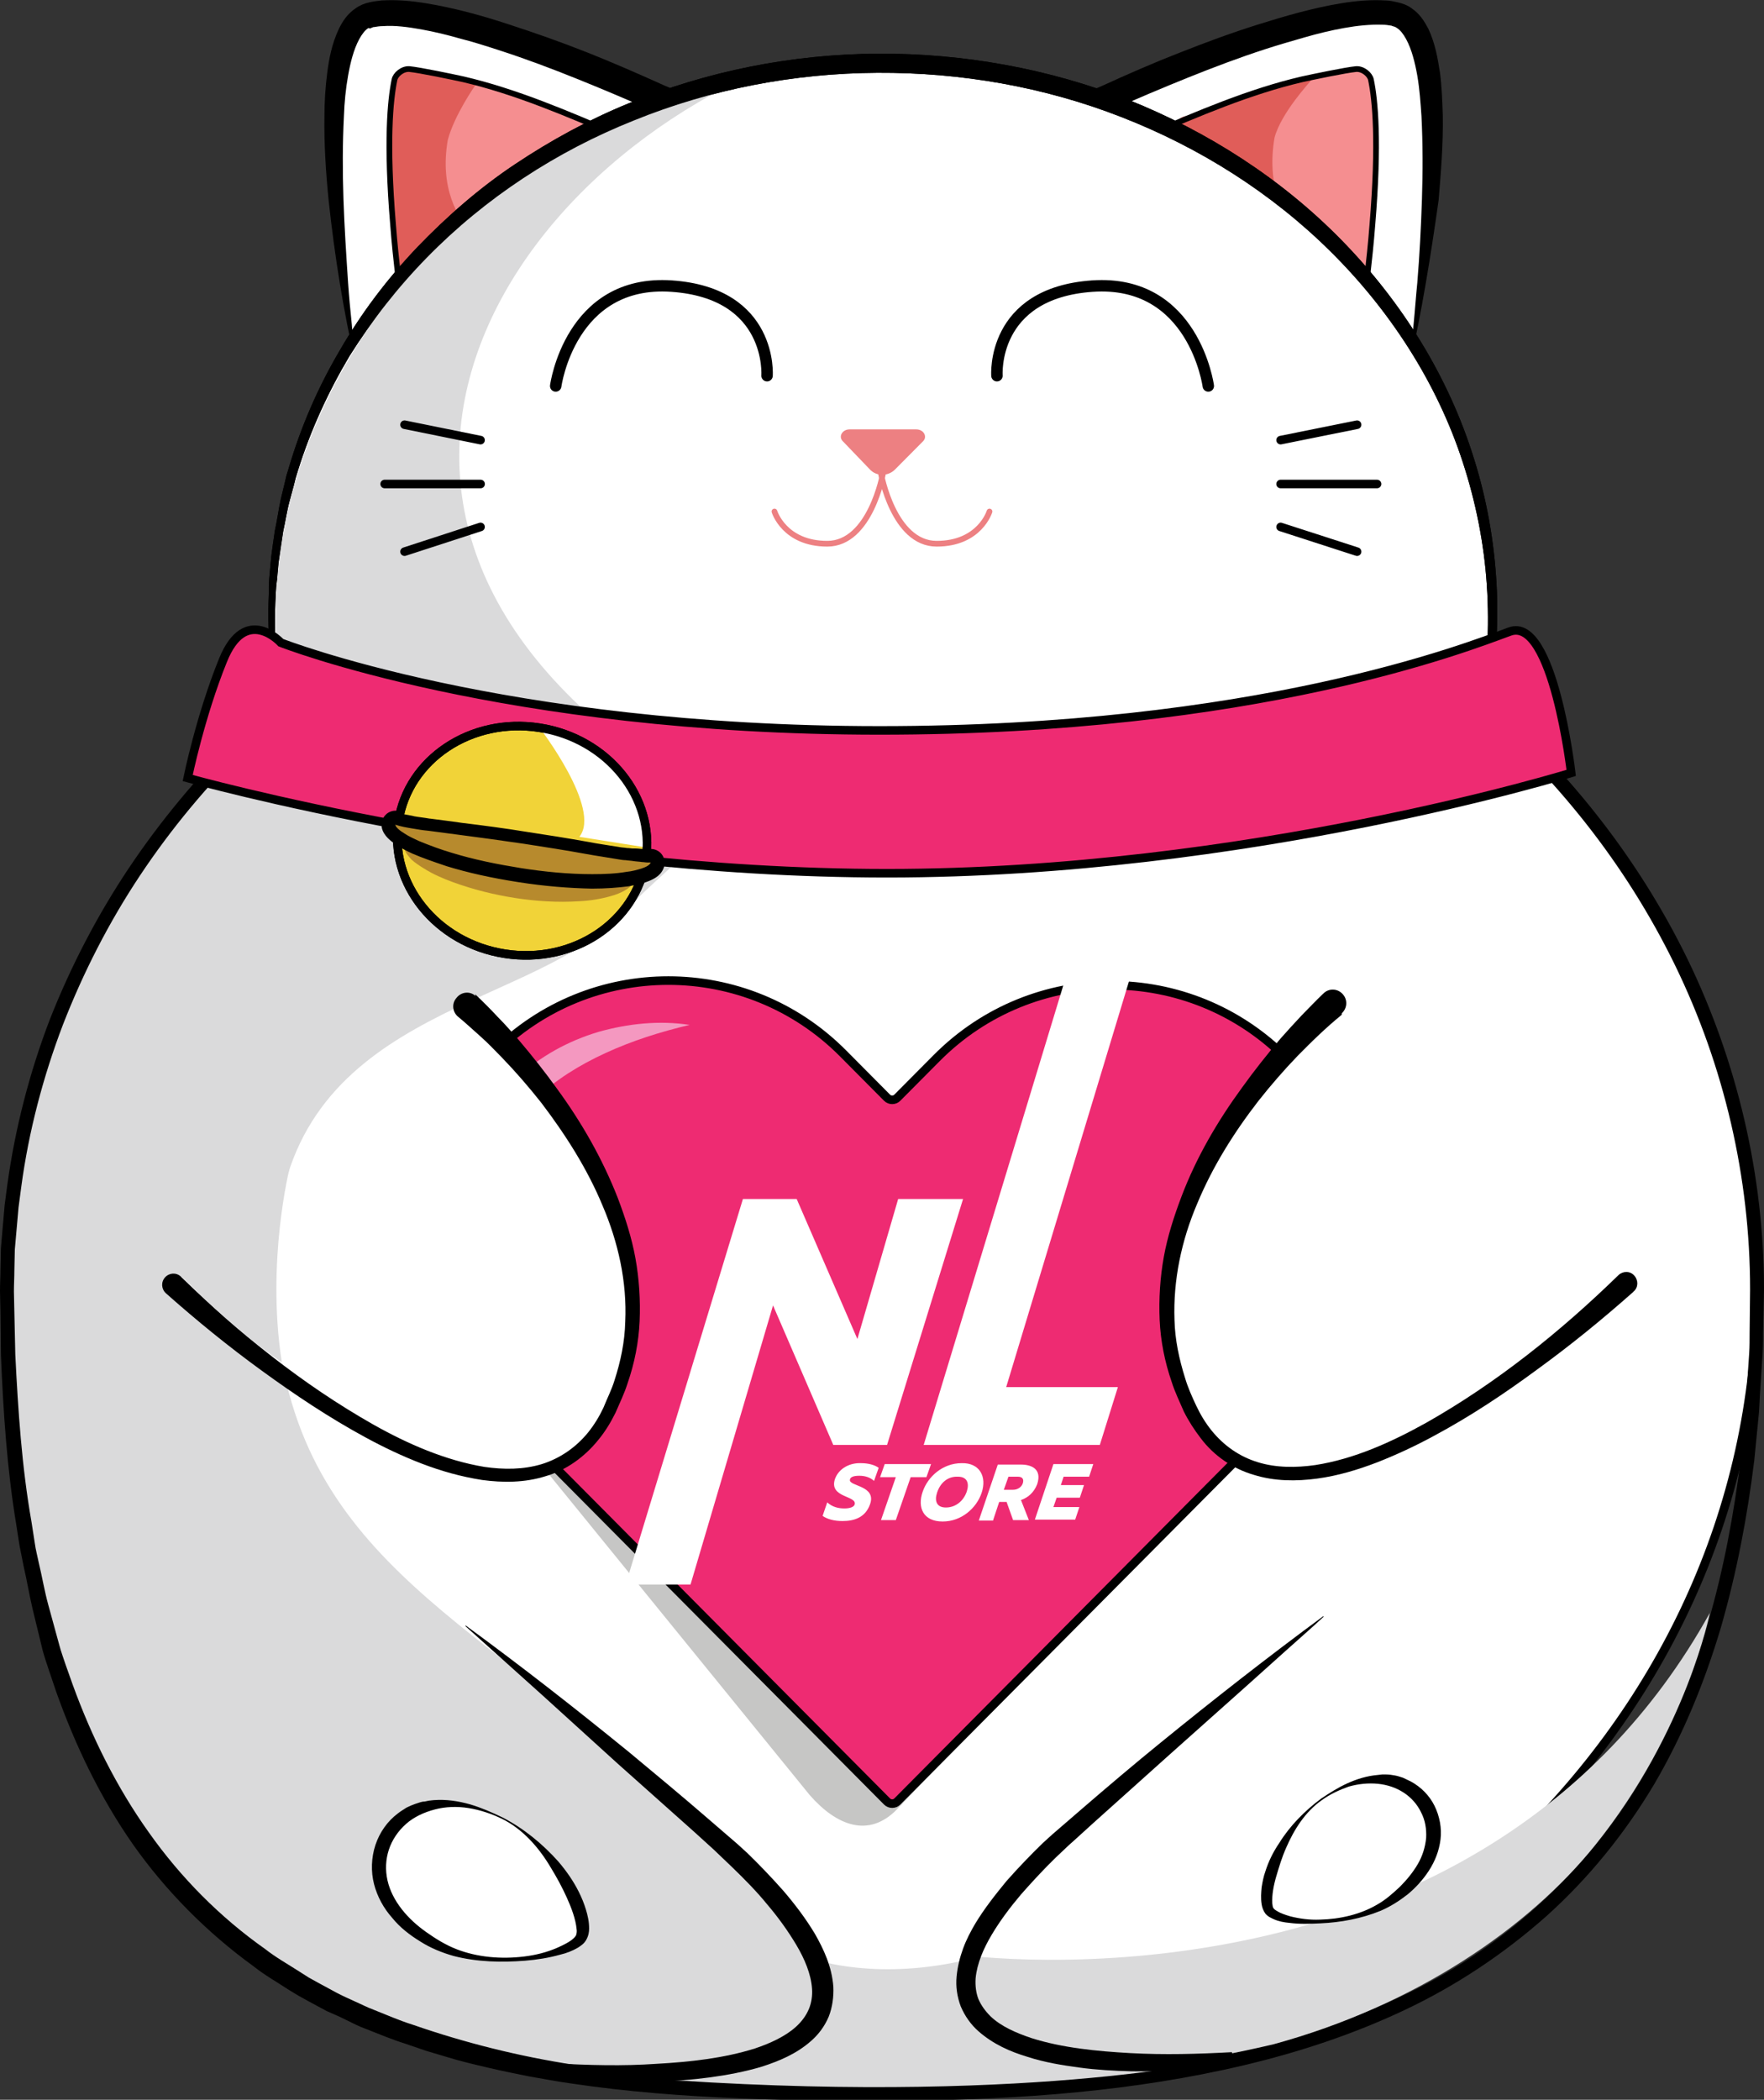 <svg width="79" height="94" viewBox="0 0 79 94" fill="none" xmlns="http://www.w3.org/2000/svg">
<rect x="0" y="0" width="79" height="94" fill="#333333" stroke="none"/>
<g clip-path="url(#clip0_6_227)">
<path d="M39.501 93.687C61.144 93.687 78.69 77.588 78.69 57.729C78.69 37.87 61.144 21.771 39.501 21.771C17.858 21.771 0.312 37.87 0.312 57.729C0.312 77.588 17.858 93.687 39.501 93.687Z" fill="white" stroke="black" stroke-width="0.384" stroke-miterlimit="10"/>
<path d="M12.351 55.702C11.666 68.468 19.845 71.602 27.587 78.372C34.831 84.702 38.733 87.899 36.907 90.845C35.288 93.457 29.123 93.415 29.081 93.394C27.358 93.143 26.694 93.102 24.639 92.746C16.773 91.367 10.047 87.565 5.834 81.213C1.994 75.488 0.312 67.674 0.312 57.729C0.312 37.88 17.852 21.771 39.501 21.771C55.795 21.771 40.207 28.77 27.545 41.181C23.394 45.255 12.912 45.276 12.351 55.702Z" fill="#DADADB"/>
<path d="M79 57.729L78.958 59.63C78.958 59.944 78.958 60.257 78.938 60.591L78.875 61.552L78.813 62.513C78.792 62.827 78.792 63.14 78.751 63.474L78.564 65.376C78.253 67.904 77.775 70.411 77.07 72.856C76.343 75.3 75.368 77.682 74.081 79.876C72.773 82.07 71.154 84.076 69.244 85.789C67.335 87.481 65.197 88.902 62.893 89.988C60.589 91.075 58.181 91.869 55.711 92.454C50.771 93.624 45.706 93.979 40.683 94.042C38.172 94.063 35.639 94.042 33.128 93.937C30.616 93.833 28.084 93.645 25.572 93.269C24.95 93.185 24.327 93.06 23.704 92.955C23.081 92.83 22.459 92.705 21.836 92.558C21.213 92.412 20.591 92.266 19.989 92.078L19.075 91.806L18.162 91.493C17.56 91.305 16.958 91.054 16.377 90.824C16.086 90.72 15.796 90.573 15.505 90.427C15.215 90.281 14.924 90.156 14.633 90.03L13.782 89.571L13.367 89.341L12.952 89.09C12.412 88.735 11.852 88.421 11.354 88.024C9.278 86.52 7.431 84.661 5.957 82.571C4.483 80.461 3.363 78.121 2.511 75.718L2.2 74.799C2.096 74.485 1.993 74.193 1.91 73.879L1.453 71.999C1.308 71.372 1.204 70.746 1.059 70.119C0.996 69.805 0.934 69.492 0.872 69.178L0.726 68.238C0.311 65.731 0.145 63.182 0.041 60.654L0.021 58.753L-6.10352e-05 57.791C-6.10352e-05 57.478 0.021 57.144 0.021 56.83L0.041 55.869L0.124 54.908L0.208 53.947L0.332 53.007C0.685 50.479 1.328 47.992 2.242 45.611C3.176 43.25 4.359 40.972 5.77 38.862C7.182 36.752 8.822 34.788 10.627 32.991C14.26 29.418 18.577 26.618 23.268 24.675C27.959 22.732 32.982 21.667 38.047 21.499C43.112 21.332 48.197 22.022 53.013 23.631C57.807 25.239 62.332 27.726 66.214 31.006C70.095 34.286 73.333 38.34 75.575 42.936C77.796 47.512 79 52.61 79 57.729ZM78.377 57.729C78.377 52.714 77.215 47.721 75.015 43.208C72.814 38.695 69.639 34.704 65.819 31.486C62 28.248 57.538 25.803 52.805 24.216C48.072 22.628 43.049 21.938 38.047 22.105C33.065 22.273 28.105 23.317 23.476 25.239C18.889 27.141 14.613 29.919 11.043 33.43C9.257 35.185 7.659 37.107 6.268 39.196C4.878 41.286 3.736 43.521 2.823 45.861C1.93 48.201 1.287 50.646 0.955 53.111L0.83 54.052L0.747 54.992L0.664 55.932L0.643 56.872C0.643 57.186 0.623 57.499 0.623 57.812L0.643 58.753L0.685 60.633C0.809 63.14 0.976 65.668 1.411 68.134L1.557 69.074C1.598 69.387 1.681 69.68 1.744 69.993C1.889 70.599 1.993 71.226 2.159 71.832L2.657 73.65C2.74 73.963 2.844 74.235 2.947 74.548L3.259 75.426C4.11 77.766 5.231 80.022 6.663 82.028C8.095 84.055 9.859 85.831 11.873 87.251C12.35 87.627 12.911 87.941 13.43 88.275L13.824 88.526L14.239 88.756L15.049 89.195C15.318 89.341 15.609 89.466 15.879 89.591C16.169 89.717 16.439 89.863 16.73 89.968C17.311 90.197 17.872 90.448 18.473 90.636C20.819 91.451 23.247 92.057 25.697 92.433C30.637 93.227 35.66 93.394 40.683 93.373C45.685 93.311 50.709 92.955 55.586 91.827C58.015 91.263 60.402 90.469 62.644 89.424C64.906 88.38 67.003 87.001 68.85 85.329C70.697 83.658 72.296 81.715 73.562 79.563C74.828 77.41 75.783 75.07 76.488 72.668C77.194 70.265 77.651 67.779 77.962 65.292L78.149 63.412C78.19 63.099 78.19 62.785 78.211 62.472L78.273 61.531L78.336 60.591C78.356 60.278 78.356 59.964 78.356 59.651L78.377 57.729Z" fill="black"/>
<path d="M15.942 16.381C15.942 16.381 13.327 1.358 16.585 0.627C19.844 -0.104 29.475 4.388 29.475 4.388L31.406 10.384L15.942 16.381Z" fill="white"/>
<path d="M15.942 16.381C15.382 13.936 14.987 11.471 14.717 8.963C14.593 7.71 14.51 6.456 14.53 5.182C14.53 4.555 14.572 3.907 14.655 3.259C14.738 2.612 14.863 1.964 15.174 1.295C15.34 0.961 15.548 0.627 15.921 0.376C16.087 0.251 16.336 0.146 16.544 0.105C16.731 0.063 16.897 0.042 17.084 0.021C17.789 -0.021 18.433 0.042 19.076 0.146C20.342 0.355 21.567 0.69 22.771 1.087C23.933 1.463 25.116 1.88 26.279 2.34C27.441 2.8 28.583 3.301 29.745 3.824L29.994 3.928L30.077 4.179C30.389 5.182 30.721 6.185 31.032 7.187L31.966 10.196L32.111 10.698L31.634 10.886C30.306 11.387 28.977 11.868 27.649 12.327L25.656 13.038L23.684 13.727L15.942 16.381ZM15.942 16.381L23.705 13.038L25.594 12.223L27.483 11.429C28.728 10.906 29.974 10.384 31.219 9.883L30.887 10.572L29.89 7.584C29.558 6.582 29.247 5.579 28.915 4.597L29.247 4.973C28.126 4.471 26.985 3.991 25.843 3.531C24.701 3.071 23.539 2.633 22.377 2.257C21.795 2.069 21.214 1.88 20.633 1.734C20.052 1.567 19.45 1.421 18.869 1.316C18.288 1.212 17.686 1.128 17.146 1.17C17.001 1.17 16.876 1.191 16.752 1.212C16.71 1.212 16.689 1.212 16.689 1.233C16.669 1.233 16.648 1.233 16.627 1.254C16.606 1.254 16.585 1.275 16.565 1.275L16.502 1.254C16.357 1.337 16.212 1.525 16.087 1.755C15.838 2.215 15.693 2.8 15.589 3.385C15.485 3.97 15.423 4.576 15.402 5.203C15.34 6.435 15.34 7.668 15.382 8.922C15.423 10.154 15.506 11.408 15.589 12.662C15.631 13.288 15.693 13.915 15.755 14.521C15.797 15.127 15.859 15.754 15.942 16.381Z" fill="black"/>
<path d="M19.431 13.372C18.704 13.643 17.915 13.163 17.832 12.39C17.749 11.659 17.666 10.886 17.604 10.071C17.293 6.352 17.48 4.471 17.666 3.573C17.708 3.343 18.019 3.071 18.331 3.092C18.787 3.134 20.282 3.447 20.759 3.552C23.084 4.095 25.388 5.077 27.712 6.08C28.024 6.205 28.273 6.477 28.377 6.811L28.916 8.462C29.103 9.068 28.792 9.716 28.211 9.945L19.431 13.372Z" fill="#F58E90"/>
<path d="M20.053 6.268C20.344 5.161 21.278 3.824 21.34 3.74C20.157 3.427 18.559 3.155 18.331 3.134C18.04 3.092 17.729 3.364 17.666 3.615C17.48 4.513 17.293 6.394 17.604 10.113C17.666 10.906 17.749 11.7 17.832 12.432C17.915 13.205 18.704 13.685 19.431 13.414L23.188 11.972C23.084 11.805 19.327 10.509 20.053 6.268Z" fill="#E05D59"/>
<path d="M19.431 13.372C18.704 13.643 17.915 13.163 17.832 12.39C17.749 11.659 17.666 10.886 17.604 10.071C17.293 6.352 17.48 4.471 17.666 3.573C17.708 3.343 18.019 3.071 18.331 3.092C18.787 3.134 20.282 3.447 20.759 3.552C23.084 4.095 25.388 5.077 27.712 6.08C28.024 6.205 28.273 6.477 28.377 6.811L28.916 8.462C29.103 9.068 28.792 9.716 28.211 9.945L19.431 13.372Z" stroke="black" stroke-width="0.256" stroke-miterlimit="10"/>
<path d="M63.12 16.381C63.12 16.381 65.735 1.358 62.477 0.627C59.218 -0.104 49.587 4.388 49.587 4.388L47.656 10.384L63.12 16.381Z" fill="white"/>
<path d="M63.12 16.381C63.182 15.754 63.245 15.127 63.307 14.521C63.369 13.894 63.411 13.268 63.473 12.662C63.577 11.408 63.639 10.175 63.681 8.922C63.722 7.689 63.722 6.435 63.66 5.203C63.618 4.597 63.577 3.991 63.473 3.385C63.369 2.8 63.224 2.215 62.975 1.755C62.85 1.525 62.705 1.337 62.56 1.254L62.498 1.212C62.477 1.212 62.456 1.191 62.435 1.191C62.414 1.17 62.394 1.191 62.373 1.17C62.352 1.17 62.331 1.149 62.311 1.149C62.186 1.128 62.062 1.107 61.916 1.107C61.377 1.087 60.775 1.149 60.194 1.254C59.612 1.358 59.01 1.504 58.429 1.672C57.848 1.839 57.267 2.006 56.686 2.194C55.523 2.57 54.361 3.009 53.219 3.468C52.078 3.928 50.936 4.409 49.815 4.91L50.147 4.534C49.815 5.537 49.504 6.54 49.172 7.522L48.155 10.572L47.822 9.883C49.068 10.384 50.313 10.906 51.559 11.429L53.447 12.223L55.336 13.038L63.12 16.381ZM63.12 16.381L55.419 13.748L53.447 13.059L51.455 12.348C50.127 11.868 48.798 11.408 47.47 10.906L46.992 10.718L47.138 10.217L48.072 7.208C48.383 6.205 48.694 5.203 49.026 4.2L49.109 3.949L49.358 3.844C50.5 3.322 51.642 2.821 52.825 2.361C53.987 1.901 55.17 1.463 56.374 1.087C57.578 0.71 58.803 0.355 60.069 0.146C60.712 0.042 61.356 -0.021 62.062 0.021C62.228 0.021 62.414 0.063 62.601 0.105C62.788 0.146 63.037 0.23 63.224 0.376C63.598 0.627 63.805 0.982 63.971 1.295C64.282 1.964 64.386 2.612 64.49 3.259C64.573 3.907 64.594 4.555 64.615 5.182C64.635 6.456 64.532 7.71 64.428 8.963C64.075 11.45 63.681 13.936 63.12 16.381Z" fill="black"/>
<path d="M59.634 13.372C60.36 13.643 61.149 13.163 61.232 12.39C61.315 11.659 61.398 10.886 61.46 10.071C61.772 6.352 61.585 4.471 61.398 3.573C61.356 3.343 61.045 3.071 60.734 3.092C60.277 3.134 58.783 3.447 58.305 3.552C55.98 4.095 53.676 5.077 51.352 6.08C51.04 6.205 50.791 6.477 50.688 6.811L50.148 8.462C49.961 9.068 50.272 9.715 50.854 9.945L59.634 13.372Z" fill="#F58E90"/>
<path d="M57.079 6.164C57.37 5.056 58.678 3.656 58.74 3.573C56.56 3.949 53.447 5.244 53.219 5.202C52.928 5.161 52.617 5.432 52.554 5.683C52.368 6.581 55.73 6.372 56.041 10.091C56.104 10.886 56.187 11.679 56.27 12.411C56.353 13.184 57.142 13.664 57.868 13.393L60.11 12.327C60.006 12.181 56.353 10.405 57.079 6.164Z" fill="#E05D59"/>
<path d="M59.634 13.372C60.36 13.643 61.149 13.163 61.232 12.39C61.315 11.659 61.398 10.886 61.46 10.071C61.772 6.352 61.585 4.471 61.398 3.573C61.356 3.343 61.045 3.071 60.734 3.092C60.277 3.134 58.783 3.447 58.305 3.552C55.98 4.095 53.676 5.077 51.352 6.08C51.04 6.205 50.791 6.477 50.688 6.811L50.148 8.462C49.961 9.068 50.272 9.715 50.854 9.945L59.634 13.372Z" stroke="black" stroke-width="0.256" stroke-miterlimit="10"/>
<path d="M38.068 38.883C57.58 38.883 66.401 31.884 66.401 31.884C66.671 30.463 66.816 29.021 66.816 27.538C66.816 13.894 54.57 2.841 39.48 2.841C24.39 2.841 12.164 13.894 12.164 27.517C12.164 29.146 12.33 30.713 12.662 32.26C14.323 33.722 21.338 38.883 38.068 38.883Z" fill="white"/>
<path d="M38.068 38.883C39.292 38.841 40.538 38.841 41.762 38.778L43.61 38.653C44.232 38.611 44.834 38.59 45.457 38.507C46.682 38.361 47.906 38.256 49.131 38.026C49.733 37.922 50.356 37.838 50.958 37.713L52.763 37.337C55.171 36.773 57.538 36.104 59.821 35.185C60.962 34.725 62.104 34.245 63.183 33.66C64.283 33.095 65.342 32.489 66.317 31.758L66.255 31.842C66.608 29.982 66.712 28.081 66.587 26.201C66.463 24.32 66.089 22.461 65.508 20.685C64.346 17.112 62.228 13.873 59.592 11.262C56.935 8.629 53.718 6.602 50.231 5.244C46.765 3.886 43.029 3.239 39.292 3.259C35.556 3.28 31.841 3.991 28.395 5.391C24.929 6.77 21.732 8.859 19.117 11.533C17.809 12.87 16.647 14.354 15.65 15.942C14.696 17.551 13.907 19.264 13.346 21.061L13.243 21.395L13.16 21.729L12.973 22.419C12.848 22.878 12.786 23.338 12.682 23.798C12.62 24.257 12.537 24.738 12.475 25.198L12.412 25.908L12.371 26.263L12.35 26.618C12.246 28.499 12.392 30.4 12.786 32.26L12.745 32.197C13.575 32.928 14.509 33.555 15.464 34.098C15.941 34.391 16.439 34.621 16.937 34.892C17.186 35.018 17.436 35.122 17.685 35.247C17.934 35.352 18.183 35.477 18.453 35.582L19.221 35.895C19.47 36 19.739 36.104 20.009 36.188C20.528 36.355 21.068 36.564 21.587 36.71L23.185 37.17L24.804 37.567C25.074 37.629 25.344 37.692 25.614 37.734L26.423 37.901L27.233 38.068L28.063 38.193C28.623 38.277 29.163 38.361 29.724 38.423L31.384 38.59L32.214 38.674L33.045 38.716L34.705 38.82C35.847 38.841 36.968 38.862 38.068 38.883ZM38.068 38.883C36.947 38.862 35.847 38.862 34.726 38.82L33.065 38.716L32.235 38.674L31.405 38.59L29.744 38.423C29.184 38.361 28.644 38.277 28.084 38.193L27.253 38.068L26.423 37.922L25.593 37.776C25.323 37.734 25.053 37.671 24.783 37.608C22.604 37.149 20.466 36.522 18.39 35.686C18.12 35.582 17.871 35.477 17.622 35.352C17.373 35.247 17.103 35.143 16.854 35.018C16.356 34.767 15.837 34.537 15.36 34.245C14.384 33.701 13.43 33.095 12.578 32.364L12.558 32.343V32.301C12.143 30.442 11.956 28.52 12.039 26.598V26.242L12.059 25.887L12.122 25.177C12.163 24.696 12.246 24.236 12.309 23.756C12.412 23.296 12.475 22.816 12.578 22.335L12.745 21.646L12.828 21.291L12.931 20.956C13.471 19.118 14.239 17.342 15.214 15.691C16.19 13.999 17.352 12.473 18.681 11.074C20.009 9.695 21.462 8.42 23.061 7.355C24.659 6.289 26.34 5.37 28.125 4.638C31.675 3.176 35.494 2.424 39.313 2.403C43.132 2.382 46.972 3.071 50.542 4.471C54.092 5.892 57.392 8.002 60.09 10.76C62.768 13.497 64.865 16.84 66.006 20.517C66.587 22.356 66.919 24.257 67.023 26.159C67.127 28.081 66.982 30.003 66.587 31.863L66.567 31.925L66.525 31.946C65.508 32.678 64.429 33.283 63.308 33.827C62.208 34.391 61.045 34.85 59.904 35.289C57.579 36.146 55.213 36.814 52.805 37.358L50.999 37.734C50.397 37.838 49.775 37.922 49.172 38.026C47.948 38.235 46.723 38.34 45.499 38.486C44.897 38.569 44.274 38.59 43.651 38.632L41.804 38.758C40.538 38.841 39.313 38.862 38.068 38.883Z" fill="black"/>
<path d="M38.069 38.883C11.687 28.206 19.471 10.238 33.15 3.573C26.009 3.573 12.352 13.727 12.352 27.6C12.352 29.23 12.352 30.734 12.684 32.281C14.323 33.722 21.339 38.883 38.069 38.883Z" fill="#DADADB"/>
<path d="M38.068 38.883C39.292 38.841 40.538 38.841 41.762 38.778L43.61 38.653C44.232 38.611 44.834 38.59 45.457 38.507C46.682 38.361 47.906 38.256 49.131 38.026C49.733 37.922 50.356 37.838 50.958 37.713L52.763 37.337C55.171 36.773 57.538 36.104 59.821 35.185C60.962 34.725 62.104 34.245 63.183 33.66C64.283 33.095 65.342 32.489 66.317 31.758L66.255 31.842C66.608 29.982 66.712 28.081 66.587 26.201C66.463 24.32 66.089 22.461 65.508 20.685C64.346 17.112 62.228 13.873 59.592 11.262C56.935 8.629 53.718 6.602 50.231 5.244C46.765 3.886 43.029 3.239 39.292 3.259C35.556 3.28 31.841 3.991 28.395 5.391C24.929 6.77 21.732 8.859 19.117 11.533C17.809 12.87 16.647 14.354 15.65 15.942C14.696 17.551 13.907 19.264 13.346 21.061L13.243 21.395L13.16 21.729L12.973 22.419C12.848 22.878 12.786 23.338 12.682 23.798C12.62 24.257 12.537 24.738 12.475 25.198L12.412 25.908L12.371 26.263L12.35 26.618C12.246 28.499 12.392 30.4 12.786 32.26L12.745 32.197C13.575 32.928 14.509 33.555 15.464 34.098C15.941 34.391 16.439 34.621 16.937 34.892C17.186 35.018 17.436 35.122 17.685 35.247C17.934 35.352 18.183 35.477 18.453 35.582L19.221 35.895C19.47 36 19.739 36.104 20.009 36.188C20.528 36.355 21.068 36.564 21.587 36.71L23.185 37.17L24.804 37.567C25.074 37.629 25.344 37.692 25.614 37.734L26.423 37.901L27.233 38.068L28.063 38.193C28.623 38.277 29.163 38.361 29.724 38.423L31.384 38.59L32.214 38.674L33.045 38.716L34.705 38.82C35.847 38.841 36.968 38.862 38.068 38.883ZM38.068 38.883C36.947 38.862 35.847 38.862 34.726 38.82L33.065 38.716L32.235 38.674L31.405 38.59L29.744 38.423C29.184 38.361 28.644 38.277 28.084 38.193L27.253 38.068L26.423 37.922L25.593 37.776C25.323 37.734 25.053 37.671 24.783 37.608C22.604 37.149 20.466 36.522 18.39 35.686C18.12 35.582 17.871 35.477 17.622 35.352C17.373 35.247 17.103 35.143 16.854 35.018C16.356 34.767 15.837 34.537 15.36 34.245C14.384 33.701 13.43 33.095 12.578 32.364L12.558 32.343V32.301C12.143 30.442 11.956 28.52 12.039 26.598V26.242L12.059 25.887L12.122 25.177C12.163 24.696 12.246 24.236 12.309 23.756C12.412 23.296 12.475 22.816 12.578 22.335L12.745 21.646L12.828 21.291L12.931 20.956C13.471 19.118 14.239 17.342 15.214 15.691C16.19 13.999 17.352 12.473 18.681 11.074C20.009 9.695 21.462 8.42 23.061 7.355C24.659 6.289 26.34 5.37 28.125 4.638C31.675 3.176 35.494 2.424 39.313 2.403C43.132 2.382 46.972 3.071 50.542 4.471C54.092 5.892 57.392 8.002 60.09 10.76C62.768 13.497 64.865 16.84 66.006 20.517C66.587 22.356 66.919 24.257 67.023 26.159C67.127 28.081 66.982 30.003 66.587 31.863L66.567 31.925L66.525 31.946C65.508 32.678 64.429 33.283 63.308 33.827C62.208 34.391 61.045 34.85 59.904 35.289C57.579 36.146 55.213 36.814 52.805 37.358L50.999 37.734C50.397 37.838 49.775 37.922 49.172 38.026C47.948 38.235 46.723 38.34 45.499 38.486C44.897 38.569 44.274 38.59 43.651 38.632L41.804 38.758C40.538 38.841 39.313 38.862 38.068 38.883Z" fill="black"/>
<path d="M12.578 28.77C12.578 28.77 11.001 27.036 9.984 29.564C8.967 32.072 8.406 34.83 8.406 34.83C8.406 34.83 23.579 39.092 39.728 39.092C55.877 39.092 70.365 34.6 70.365 34.6C70.365 34.6 69.555 27.579 67.625 28.269C65.632 29 56.25 32.698 39.396 32.698C22.542 32.698 12.578 28.77 12.578 28.77Z" fill="#EE2B72" stroke="black" stroke-width="0.384" stroke-miterlimit="10"/>
<path d="M28.922 38.501C29.353 35.707 27.222 33.055 24.164 32.578C21.105 32.1 18.277 33.978 17.846 36.771C17.415 39.565 19.546 42.217 22.605 42.695C25.663 43.172 28.492 41.295 28.922 38.501Z" fill="#F1D338" stroke="black" stroke-width="0.384" stroke-miterlimit="10"/>
<path d="M18.121 38.005C18.349 38.11 18.578 38.131 18.785 38.172C18.993 38.214 19.221 38.235 19.429 38.277C19.865 38.34 20.3 38.381 20.716 38.423C21.567 38.528 22.418 38.632 23.29 38.757C24.14 38.883 24.971 39.029 25.801 39.175C26.216 39.238 26.631 39.322 27.047 39.384C27.15 39.405 27.254 39.426 27.358 39.426C27.462 39.447 27.565 39.447 27.69 39.468C27.794 39.468 27.918 39.489 28.022 39.489C28.147 39.489 28.25 39.489 28.375 39.468C28.333 39.635 28.147 39.76 27.98 39.865C27.794 39.969 27.586 40.053 27.358 40.115C26.922 40.241 26.424 40.324 25.946 40.345C24.971 40.408 23.995 40.345 23.061 40.199C22.127 40.053 21.193 39.823 20.28 39.489C19.823 39.322 19.387 39.133 18.993 38.883C18.785 38.757 18.599 38.632 18.432 38.486C18.308 38.34 18.142 38.172 18.121 38.005Z" fill="#B78A2D"/>
<path d="M24.16 32.573C24.16 32.573 26.962 36.209 25.945 37.462L28.976 37.943C28.976 37.943 29.536 33.827 24.16 32.573Z" fill="white"/>
<path d="M28.922 38.501C29.353 35.707 27.222 33.055 24.164 32.578C21.105 32.1 18.277 33.978 17.846 36.771C17.415 39.565 19.546 42.217 22.605 42.695C25.663 43.172 28.492 41.295 28.922 38.501Z" stroke="black" stroke-width="0.384" stroke-miterlimit="10"/>
<path d="M26.486 39.447C25.489 39.447 24.431 39.363 23.248 39.175C22.064 38.987 21.047 38.757 20.113 38.486C19.491 38.298 19.034 38.131 18.619 37.943C18.39 37.838 18.162 37.713 17.934 37.587C17.706 37.441 17.456 37.253 17.394 37.023C17.373 36.919 17.394 36.793 17.477 36.71C17.54 36.647 17.602 36.626 17.685 36.626C17.726 36.626 17.747 36.626 17.789 36.647C17.975 36.71 18.204 36.752 18.39 36.793L18.494 36.814C18.723 36.856 18.972 36.898 19.2 36.919C19.532 36.961 19.864 37.002 20.196 37.044L20.632 37.107C21.67 37.232 22.604 37.358 23.497 37.504C24.451 37.65 25.365 37.796 26.299 37.963C26.756 38.047 27.212 38.11 27.689 38.193C27.814 38.214 27.918 38.235 28.042 38.235C28.146 38.256 28.229 38.256 28.333 38.277H28.416C28.541 38.298 28.665 38.298 28.769 38.298C28.852 38.298 28.935 38.298 28.997 38.298C29.039 38.298 29.08 38.298 29.122 38.298C29.122 38.298 29.122 38.298 29.142 38.298C29.246 38.298 29.329 38.34 29.392 38.423C29.454 38.507 29.475 38.611 29.433 38.716C29.329 38.966 29.059 39.092 28.831 39.175C28.644 39.238 28.416 39.301 28.105 39.342C27.627 39.405 27.108 39.447 26.486 39.447C26.486 39.447 26.506 39.447 26.486 39.447Z" fill="#B78A2D"/>
<path d="M17.704 36.919C17.953 37.002 18.202 37.044 18.451 37.086C18.701 37.128 18.929 37.169 19.178 37.19C19.655 37.253 20.133 37.316 20.61 37.379C21.565 37.504 22.499 37.629 23.475 37.775C24.429 37.922 25.363 38.068 26.277 38.235C26.733 38.319 27.19 38.381 27.668 38.465C27.792 38.486 27.916 38.507 28.02 38.507C28.145 38.528 28.269 38.528 28.373 38.548C28.498 38.569 28.622 38.569 28.747 38.59C28.83 38.59 28.913 38.611 28.996 38.611C29.037 38.611 29.079 38.611 29.141 38.611C29.1 38.736 28.913 38.82 28.726 38.883C28.518 38.946 28.29 39.008 28.062 39.029C27.584 39.113 27.045 39.133 26.526 39.133C25.467 39.133 24.388 39.029 23.329 38.862C22.291 38.695 21.233 38.486 20.216 38.172C19.718 38.026 19.22 37.838 18.763 37.65C18.535 37.546 18.306 37.441 18.119 37.316C17.912 37.19 17.725 37.044 17.704 36.919ZM17.704 36.292C17.559 36.292 17.393 36.355 17.289 36.459C17.123 36.605 17.061 36.856 17.102 37.065C17.185 37.42 17.497 37.65 17.767 37.838C17.995 37.984 18.244 38.11 18.472 38.214C18.908 38.402 19.386 38.569 20.008 38.778C20.963 39.071 22.001 39.301 23.205 39.489C24.409 39.677 25.488 39.76 26.505 39.781C27.128 39.781 27.668 39.739 28.145 39.677C28.477 39.614 28.726 39.572 28.934 39.489C29.224 39.384 29.556 39.238 29.702 38.904C29.743 38.82 29.764 38.736 29.764 38.632C29.764 38.277 29.494 38.005 29.141 38.005H29.12C29.079 38.005 29.058 38.005 29.017 38.005C28.954 38.005 28.892 38.005 28.809 38.005H28.788C28.684 38.005 28.581 37.984 28.456 37.984H28.436H28.352C28.269 37.984 28.186 37.964 28.103 37.964H28.083C27.979 37.943 27.854 37.943 27.75 37.922C27.252 37.838 26.775 37.775 26.36 37.692C25.426 37.525 24.512 37.379 23.537 37.232C22.644 37.086 21.71 36.961 20.672 36.835C20.527 36.814 20.382 36.793 20.237 36.773C19.904 36.731 19.593 36.689 19.261 36.647H19.24C19.012 36.605 18.784 36.584 18.555 36.543L18.472 36.522C18.265 36.48 18.078 36.459 17.912 36.397C17.829 36.313 17.767 36.292 17.704 36.292Z" fill="black"/>
<path d="M34.352 16.819C34.352 16.819 34.622 13.121 30.076 12.808C25.53 12.494 24.887 17.279 24.887 17.279" fill="white"/>
<path d="M34.352 16.819C34.352 16.819 34.622 13.121 30.076 12.808C25.53 12.494 24.887 17.279 24.887 17.279" stroke="black" stroke-width="0.512" stroke-miterlimit="10" stroke-linecap="round" stroke-linejoin="round"/>
<path d="M44.648 16.819C44.648 16.819 44.378 13.121 48.923 12.808C53.469 12.494 54.113 17.279 54.113 17.279" fill="white"/>
<path d="M44.648 16.819C44.648 16.819 44.378 13.121 48.923 12.808C53.469 12.494 54.113 17.279 54.113 17.279" stroke="black" stroke-width="0.512" stroke-miterlimit="10" stroke-linecap="round" stroke-linejoin="round"/>
<path d="M38.048 19.222H41.036C41.369 19.222 41.555 19.556 41.327 19.765L40.082 21.019C39.77 21.332 39.252 21.332 38.961 21.019L37.757 19.765C37.529 19.556 37.715 19.222 38.048 19.222Z" fill="#ED8082"/>
<path d="M34.684 22.899C34.684 22.899 35.12 24.341 37.05 24.341C38.98 24.341 39.541 21.207 39.541 21.207" stroke="#ED8082" stroke-width="0.256" stroke-miterlimit="10" stroke-linecap="round"/>
<path d="M44.314 22.899C44.314 22.899 43.878 24.341 41.948 24.341C40.017 24.341 39.457 21.207 39.457 21.207" stroke="#ED8082" stroke-width="0.256" stroke-miterlimit="10" stroke-linecap="round"/>
<path d="M18.117 19.013L21.521 19.703" stroke="black" stroke-width="0.384" stroke-miterlimit="10" stroke-linecap="round"/>
<path d="M18.117 24.696L21.521 23.589" stroke="black" stroke-width="0.384" stroke-miterlimit="10" stroke-linecap="round"/>
<path d="M17.227 21.667H21.523" stroke="black" stroke-width="0.384" stroke-miterlimit="10" stroke-linecap="round"/>
<path d="M60.776 19.013L57.352 19.703" stroke="black" stroke-width="0.384" stroke-miterlimit="10" stroke-linecap="round"/>
<path d="M60.776 24.696L57.352 23.589" stroke="black" stroke-width="0.384" stroke-miterlimit="10" stroke-linecap="round"/>
<path d="M61.669 21.667H57.352" stroke="black" stroke-width="0.384" stroke-miterlimit="10" stroke-linecap="round"/>
<path d="M36.531 87.732C36.531 87.732 39.353 88.714 43.484 87.69C42.031 93.248 54.236 92.287 54.236 92.287C54.236 92.287 44.626 94.397 27.148 92.893L36.531 87.732Z" fill="#DADADB"/>
<path d="M24.846 92.37C26.361 92.454 27.897 92.496 29.392 92.391C30.907 92.308 32.422 92.14 33.813 91.702C34.498 91.472 35.183 91.158 35.66 90.72C35.909 90.49 36.096 90.239 36.221 89.947C36.345 89.654 36.387 89.341 36.366 89.027C36.324 88.38 36.034 87.69 35.66 87.063C35.286 86.436 34.851 85.831 34.352 85.246C33.875 84.66 33.335 84.117 32.796 83.595L32.381 83.198L31.965 82.801L31.114 82.028L27.669 78.957L24.285 75.885L22.563 74.339C21.982 73.817 21.421 73.315 20.84 72.793L20.861 72.772C23.351 74.59 25.78 76.491 28.167 78.434C29.35 79.416 30.533 80.398 31.716 81.422L32.588 82.174L33.024 82.55L33.46 82.947C34.02 83.49 34.56 84.055 35.079 84.64C35.598 85.246 36.075 85.872 36.49 86.562C36.885 87.251 37.258 88.045 37.321 88.944C37.341 89.382 37.279 89.863 37.113 90.281C36.926 90.72 36.657 91.075 36.324 91.367C35.66 91.952 34.892 92.266 34.124 92.516C33.356 92.746 32.567 92.893 31.799 92.997C31.011 93.102 30.243 93.164 29.454 93.164C27.897 93.185 26.361 93.143 24.804 92.955L24.846 92.37Z" fill="black"/>
<path d="M43.154 87.523C43.154 87.523 66.298 90.72 76.572 72.208C76.572 72.208 75.555 77.473 71.445 82.592C68.477 86.29 63.392 89.779 57.04 91.514C40.767 95.358 43.154 87.523 43.154 87.523Z" fill="#DADADB"/>
<path d="M55.315 92.496C53.779 92.684 52.223 92.746 50.666 92.725C49.898 92.705 49.109 92.663 48.341 92.558C47.573 92.454 46.784 92.329 46.016 92.078C45.248 91.848 44.48 91.514 43.816 90.929C43.484 90.636 43.214 90.26 43.027 89.821C42.861 89.382 42.799 88.923 42.841 88.484C42.882 88.045 42.986 87.627 43.131 87.231C43.276 86.834 43.463 86.478 43.671 86.123C44.086 85.434 44.584 84.807 45.082 84.201C45.601 83.616 46.141 83.052 46.701 82.508C46.847 82.383 46.992 82.237 47.137 82.112L47.573 81.736L48.445 80.983C49.607 79.98 50.79 78.978 51.974 78.016C54.361 76.073 56.789 74.172 59.259 72.354L59.28 72.375C58.719 72.897 58.138 73.399 57.557 73.921L55.834 75.467L52.389 78.539C51.247 79.562 50.105 80.586 48.964 81.61L48.113 82.383C47.822 82.634 47.552 82.906 47.282 83.156C46.743 83.679 46.224 84.243 45.726 84.807C45.248 85.371 44.792 85.977 44.418 86.604C44.044 87.231 43.754 87.899 43.692 88.568C43.671 88.902 43.712 89.215 43.816 89.487C43.941 89.779 44.127 90.03 44.356 90.26C44.833 90.72 45.518 91.012 46.203 91.242C47.594 91.681 49.13 91.827 50.624 91.911C52.14 91.994 53.655 91.952 55.17 91.869L55.315 92.496Z" fill="black"/>
<path d="M22.482 81.401C24.91 82.613 26.446 85.873 26.031 86.729C25.657 87.481 22.108 88.338 19.68 87.147C17.251 85.956 16.483 83.971 17.251 82.383C18.019 80.775 20.074 80.189 22.482 81.401Z" fill="white"/>
<path d="M22.501 81.359C23.435 81.84 24.286 82.529 25.013 83.344C25.366 83.762 25.677 84.201 25.926 84.702C26.051 84.953 26.154 85.204 26.237 85.475C26.32 85.747 26.383 86.019 26.383 86.332C26.383 86.478 26.362 86.645 26.258 86.834C26.154 87.022 26.009 87.105 25.885 87.189C25.636 87.335 25.366 87.439 25.096 87.502C24.577 87.648 24.037 87.732 23.518 87.774C22.46 87.857 21.38 87.836 20.322 87.565C19.803 87.418 19.284 87.21 18.827 86.917C18.35 86.624 17.914 86.29 17.561 85.852C17.188 85.434 16.897 84.911 16.752 84.347C16.606 83.783 16.627 83.156 16.814 82.592C17.001 82.028 17.354 81.526 17.831 81.171C17.935 81.088 18.08 81.004 18.205 80.921C18.329 80.858 18.474 80.795 18.599 80.754C18.744 80.712 18.869 80.649 19.014 80.649L19.222 80.607C19.284 80.607 19.367 80.586 19.429 80.586C19.99 80.544 20.529 80.628 21.048 80.774C21.546 80.921 22.024 81.129 22.501 81.359ZM22.48 81.422C22.003 81.192 21.505 81.025 20.986 80.942C20.467 80.858 19.948 80.879 19.471 81.004C18.993 81.13 18.537 81.338 18.184 81.652C17.831 81.965 17.561 82.362 17.416 82.801C17.27 83.24 17.25 83.72 17.354 84.18C17.457 84.64 17.686 85.078 17.997 85.475C18.308 85.872 18.682 86.207 19.097 86.499C19.512 86.792 19.948 87.063 20.425 87.251C21.38 87.627 22.46 87.711 23.477 87.586C23.996 87.523 24.494 87.398 24.971 87.189C25.2 87.084 25.428 86.98 25.615 86.834C25.698 86.771 25.781 86.687 25.802 86.624C25.822 86.562 25.843 86.457 25.822 86.353C25.781 85.914 25.594 85.413 25.386 84.953C25.179 84.493 24.93 84.034 24.66 83.595C24.141 82.718 23.415 81.882 22.48 81.422Z" fill="black"/>
<path d="M59.178 80.544C57.268 81.882 56.355 84.869 56.811 85.538C57.226 86.144 60.361 86.416 62.291 85.078C64.201 83.741 64.616 81.944 63.765 80.712C62.914 79.479 61.108 79.207 59.178 80.544Z" fill="white"/>
<path d="M59.199 80.586C58.452 81.109 57.953 81.903 57.601 82.717C57.414 83.135 57.289 83.553 57.165 83.971C57.04 84.389 56.957 84.828 56.978 85.204C56.999 85.413 57.019 85.454 57.206 85.559C57.372 85.663 57.58 85.726 57.787 85.789C58.203 85.893 58.659 85.956 59.116 85.935C60.008 85.914 60.922 85.705 61.669 85.266C62.043 85.058 62.375 84.765 62.707 84.452C63.018 84.138 63.288 83.804 63.495 83.449C63.703 83.094 63.828 82.697 63.869 82.279C63.89 81.882 63.828 81.485 63.641 81.129C63.288 80.398 62.562 79.939 61.711 79.855C61.295 79.813 60.839 79.855 60.403 79.98C59.988 80.127 59.572 80.315 59.199 80.586ZM59.157 80.524C59.531 80.273 59.925 80.022 60.34 79.834C60.756 79.646 61.212 79.5 61.711 79.458L61.897 79.437H62.084C62.209 79.437 62.333 79.458 62.458 79.479C62.582 79.5 62.707 79.542 62.831 79.583C62.956 79.646 63.06 79.688 63.184 79.751C63.641 80.001 64.014 80.377 64.243 80.837C64.471 81.297 64.575 81.84 64.513 82.341C64.45 82.864 64.263 83.323 63.994 83.741C63.724 84.159 63.392 84.514 63.039 84.807C62.665 85.099 62.271 85.35 61.835 85.538C60.963 85.893 60.05 86.06 59.137 86.102C58.68 86.123 58.223 86.144 57.746 86.081C57.518 86.06 57.269 86.019 57.04 85.914C56.916 85.852 56.791 85.81 56.667 85.663C56.563 85.517 56.521 85.371 56.501 85.246C56.459 84.974 56.48 84.723 56.501 84.493C56.542 84.243 56.584 84.013 56.667 83.783C56.812 83.323 57.019 82.906 57.289 82.508C57.767 81.735 58.431 81.067 59.157 80.524Z" fill="black"/>
<path d="M31.863 72.166L39.958 78.121L56.771 63.412L39.958 80.356L31.863 72.166Z" fill="#CC1D62"/>
<path d="M24.16 65.48L36.261 80.357C37.465 81.736 38.918 82.3 40.184 80.983L56.478 63.997" fill="#C6C6C5"/>
<path d="M40.184 80.649C40.06 80.774 39.852 80.774 39.728 80.649L22.105 62.91C17.788 58.565 17.788 51.503 22.105 47.157C26.423 42.811 33.438 42.811 37.756 47.157L39.728 49.142C39.852 49.267 40.06 49.267 40.184 49.142L41.949 47.366C46.266 43.02 53.282 43.02 57.599 47.366C61.917 51.712 61.917 58.773 57.599 63.119L40.184 80.649Z" fill="#EE2B72" stroke="black" stroke-width="0.384" stroke-miterlimit="10"/>
<path d="M47.989 42.895L41.367 64.686H49.255L50.064 62.096H45.062L50.874 42.895H47.989Z" fill="white"/>
<path d="M40.224 53.675L38.398 59.944L35.679 53.675H33.271L28.02 70.934H30.925L34.62 58.439L37.319 64.686H39.726L43.13 53.675H40.224Z" fill="white"/>
<path d="M47.177 65.543H48.962L48.775 66.107H47.633L47.509 66.483H48.547L48.36 67.047H47.322L47.177 67.465H48.339L48.152 68.029H46.346L47.177 65.543ZM45.163 66.107H45.578C45.765 66.107 45.869 66.191 45.807 66.4C45.745 66.588 45.558 66.692 45.371 66.692H44.956L45.163 66.107ZM44.478 68.05L44.748 67.236H45.08L45.371 68.05H46.077L45.724 67.152C46.035 67.047 46.305 66.818 46.45 66.442C46.678 65.752 46.18 65.564 45.724 65.564H44.686L43.835 68.071H44.478V68.05ZM41.967 66.818C41.842 67.194 41.946 67.486 42.361 67.486C42.797 67.486 43.15 67.194 43.295 66.776C43.42 66.4 43.316 66.107 42.901 66.107C42.444 66.086 42.112 66.379 41.967 66.818ZM43.959 66.838C43.731 67.507 43.067 68.113 42.216 68.113C41.344 68.113 41.074 67.486 41.323 66.776C41.552 66.107 42.216 65.501 43.067 65.501C43.876 65.48 44.209 66.107 43.959 66.838ZM39.621 65.543L39.414 66.128H40.119L39.455 68.05H40.119L40.784 66.128H41.489L41.697 65.543H39.621ZM37.4 66.191C37.089 67.068 38.417 66.943 38.272 67.361C38.23 67.465 38.065 67.528 37.815 67.528C37.546 67.528 37.276 67.465 37.047 67.256L36.84 67.862C37.047 68.008 37.359 68.092 37.732 68.092C38.272 68.092 38.749 67.925 38.957 67.361C39.289 66.483 37.981 66.546 38.065 66.233C38.085 66.128 38.21 66.065 38.48 66.065C38.729 66.065 38.957 66.128 39.144 66.295L39.351 65.71C39.185 65.585 38.895 65.501 38.563 65.501C38.085 65.48 37.587 65.71 37.4 66.191Z" fill="white"/>
<path d="M30.885 45.882C29.556 46.196 28.311 46.593 27.128 47.136C25.945 47.679 24.866 48.348 23.973 49.204C23.516 49.643 23.122 50.103 22.769 50.625C22.395 51.127 22.126 51.691 21.856 52.276C21.337 53.446 21.026 54.741 20.756 56.078C20.486 54.741 20.548 53.3 20.922 51.941C20.963 51.774 21.026 51.607 21.088 51.44C21.15 51.273 21.212 51.106 21.275 50.938C21.358 50.771 21.42 50.604 21.503 50.458L21.773 49.977C22.146 49.371 22.603 48.786 23.122 48.285C24.181 47.282 25.468 46.593 26.796 46.196C28.124 45.82 29.536 45.673 30.885 45.882Z" fill="#F498C0"/>
<path d="M59.675 44.984C59.675 44.984 48.923 54.156 53.303 63.098C57.682 72.041 72.814 57.499 72.814 57.499" fill="white"/>
<path d="M60.071 45.443C59.739 45.715 59.407 46.008 59.075 46.321C58.742 46.634 58.431 46.948 58.12 47.261C57.497 47.909 56.916 48.577 56.355 49.288C55.255 50.709 54.301 52.234 53.616 53.884C52.91 55.535 52.536 57.311 52.599 59.087C52.619 59.964 52.806 60.842 53.076 61.699C53.2 62.116 53.387 62.534 53.574 62.931C53.761 63.328 53.989 63.704 54.259 64.039C54.799 64.707 55.505 65.209 56.335 65.459C57.144 65.71 58.037 65.71 58.909 65.585C60.652 65.313 62.313 64.561 63.89 63.683C67.024 61.907 69.889 59.609 72.463 57.102L72.484 57.081C72.691 56.893 73.002 56.893 73.189 57.102C73.376 57.311 73.376 57.624 73.168 57.812C73.168 57.812 73.148 57.812 73.148 57.833C71.757 59.066 70.346 60.215 68.851 61.301C67.377 62.388 65.841 63.412 64.201 64.289C63.392 64.728 62.541 65.125 61.69 65.459C60.818 65.794 59.926 66.065 58.992 66.191C58.058 66.316 57.082 66.316 56.148 66.023C55.214 65.752 54.363 65.167 53.782 64.394C53.491 64.018 53.221 63.6 53.014 63.182C52.827 62.743 52.619 62.325 52.474 61.866C52.163 60.967 51.976 60.027 51.934 59.087C51.893 58.147 51.955 57.185 52.121 56.266C52.287 55.347 52.578 54.449 52.91 53.571C53.574 51.816 54.529 50.186 55.629 48.682C56.169 47.93 56.75 47.198 57.352 46.488C57.663 46.133 57.974 45.798 58.286 45.464C58.618 45.13 58.929 44.796 59.282 44.461C59.531 44.231 59.905 44.252 60.133 44.503C60.361 44.754 60.341 45.13 60.092 45.36C60.092 45.422 60.092 45.422 60.071 45.443Z" fill="black"/>
<path d="M20.901 44.984C20.901 44.984 31.653 54.156 27.273 63.099C22.893 72.041 7.762 57.499 7.762 57.499" fill="white"/>
<path d="M21.297 44.524C21.65 44.858 21.982 45.193 22.293 45.527C22.625 45.861 22.936 46.217 23.227 46.551C23.829 47.261 24.41 47.992 24.95 48.745C26.05 50.249 26.984 51.879 27.669 53.634C28.001 54.511 28.292 55.41 28.458 56.329C28.624 57.248 28.686 58.209 28.645 59.15C28.603 60.09 28.416 61.03 28.105 61.928C27.96 62.388 27.752 62.806 27.565 63.245C27.358 63.663 27.109 64.081 26.797 64.457C26.195 65.209 25.365 65.815 24.431 66.086C23.497 66.379 22.521 66.379 21.587 66.253C20.653 66.107 19.761 65.856 18.889 65.522C18.017 65.188 17.187 64.791 16.377 64.352C14.758 63.475 13.222 62.451 11.728 61.364C10.233 60.278 8.822 59.129 7.431 57.896C7.224 57.708 7.203 57.395 7.39 57.186C7.577 56.977 7.888 56.956 8.095 57.144C8.095 57.144 8.095 57.144 8.116 57.165L8.137 57.186C10.711 59.693 13.575 61.991 16.709 63.767C18.266 64.645 19.948 65.376 21.691 65.668C22.563 65.794 23.435 65.794 24.265 65.543C25.075 65.292 25.801 64.791 26.341 64.122C26.61 63.788 26.839 63.412 27.026 63.015C27.192 62.597 27.399 62.2 27.524 61.782C27.794 60.946 27.98 60.069 28.001 59.17C28.084 57.395 27.69 55.619 26.984 53.968C26.299 52.317 25.324 50.792 24.244 49.371C23.684 48.661 23.103 47.992 22.48 47.345C22.169 47.031 21.857 46.697 21.525 46.404C21.193 46.112 20.861 45.799 20.529 45.527C20.259 45.318 20.217 44.921 20.446 44.67C20.653 44.399 21.048 44.357 21.297 44.587C21.276 44.503 21.276 44.503 21.297 44.524Z" fill="black"/>
<path d="M12.974 52.276C12.974 52.276 11.915 56.454 12.621 60.988C9.777 59.066 6.934 55.89 6.934 55.89L11.438 52.067L12.974 52.276Z" fill="#DADADB"/>
</g>
<defs>
<clipPath id="clip0_6_227">
<rect width="79" height="94" fill="white"/>
</clipPath>
</defs>
</svg>

